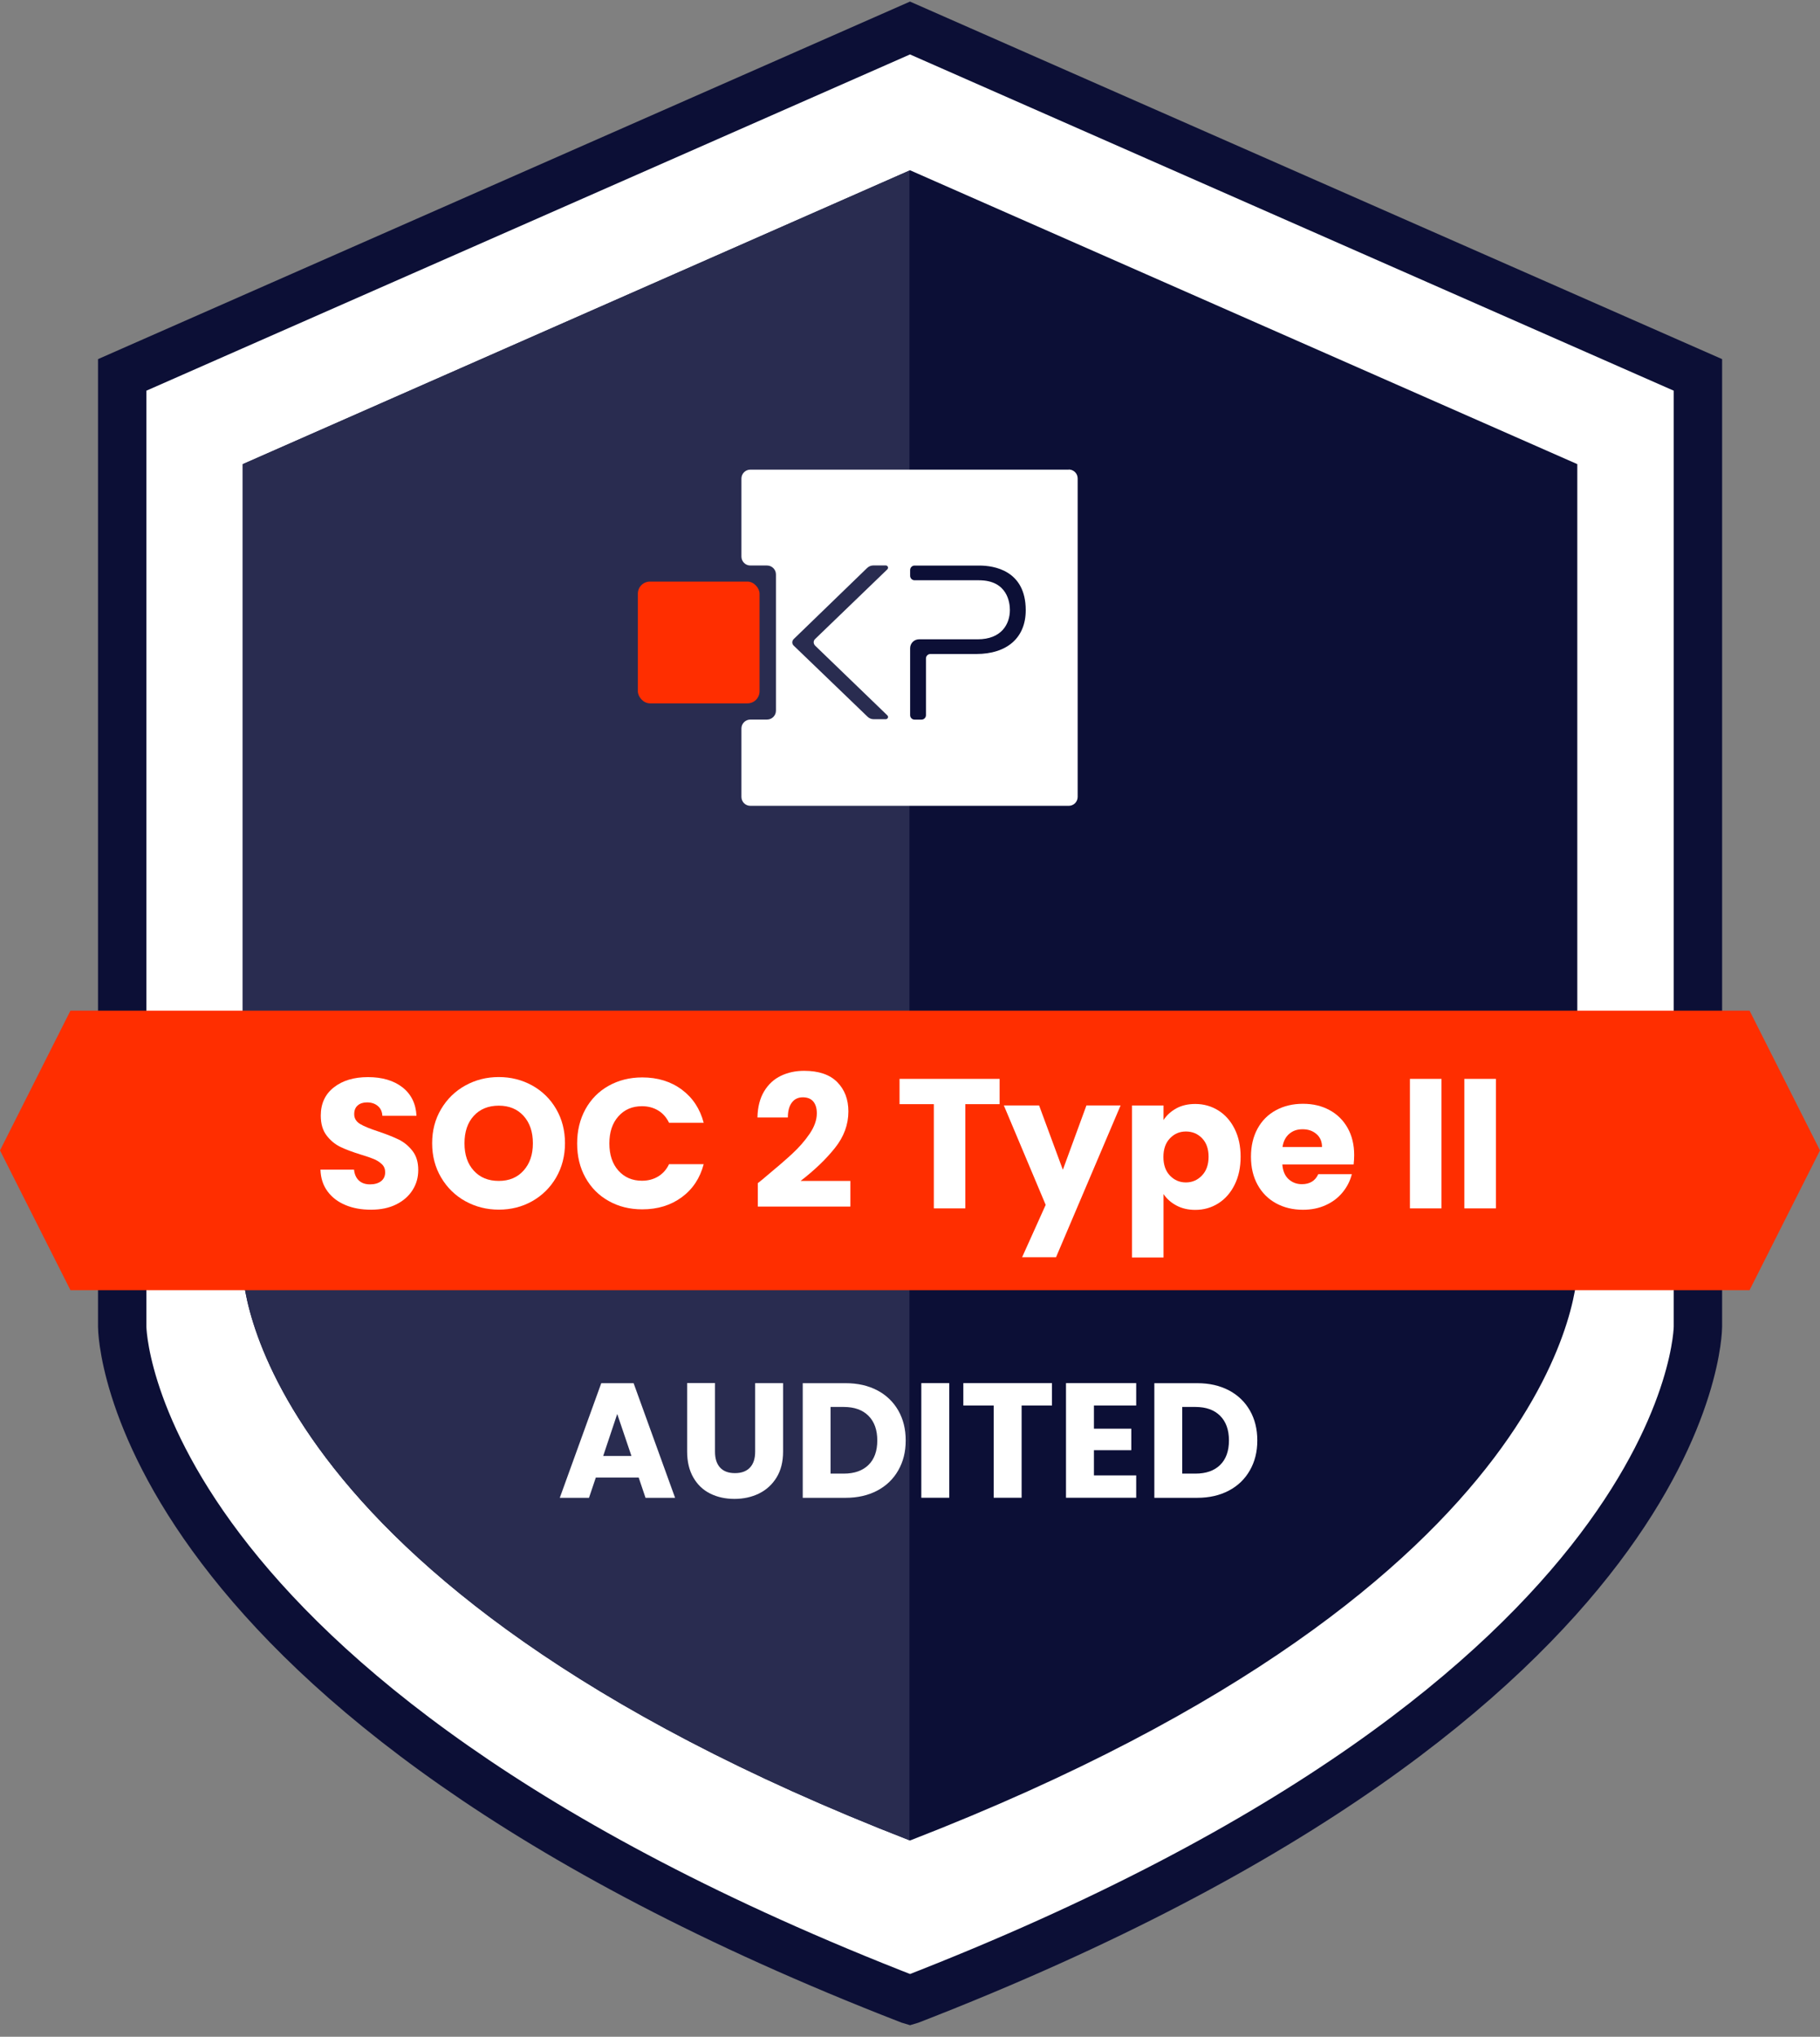 <?xml version="1.0" encoding="UTF-8"?>
<svg id="Layer_2" data-name="Layer 2" xmlns="http://www.w3.org/2000/svg" xmlns:xlink="http://www.w3.org/1999/xlink" viewBox="0 0 301 336.72">
  <rect x="0" y="0" width="301" height="336.72" fill="#808080" stroke="none"/>
  <defs>
    <style>
      .cls-1 {
        fill: none;
      }

      .cls-2 {
        fill: #292c50;
      }

      .cls-3 {
        fill: #ff2e00;
      }

      .cls-4 {
        fill: #ff2e00;
      }

      .cls-5 {
        fill: #0c0f36;
      }

      .cls-6, .cls-7 {
        fill: #fff;
      }

      .cls-7 {
        stroke: #0c0f36;
        stroke-miterlimit: 10;
        stroke-width: 8px;
      }

      .cls-8 {
        clip-path: url(#clippath);
      }
    </style>
    <clipPath id="clippath">
      <path class="cls-1" d="M40.15,76.73v133.27s.08,51.48,110.27,94.24h.17c110.19-42.76,110.27-94.24,110.27-94.24V76.73s-110.35-48.58-110.35-48.58l-110.35,48.58Z"/>
    </clipPath>
  </defs>
  <path class="cls-7" d="M20.21,61.98v157.35s.1,60.78,130.2,111.27l.1.03.1-.03c130.1-50.49,130.2-111.27,130.2-111.27V61.98S150.5,4.63,150.5,4.63L20.21,61.98Z"/>
  <path class="cls-5" d="M40.15,76.73v133.27s.08,51.48,110.27,94.24h.17c110.19-42.76,110.27-94.24,110.27-94.24V76.73s-110.35-48.58-110.35-48.58l-110.35,48.58Z"/>
  <g class="cls-8">
    <rect class="cls-2" x="7.69" y="-5.41" width="142.72" height="362.71"/>
  </g>
  <polygon class="cls-3" points="11.65 213.29 0 190.19 11.65 167.08 289.35 167.08 301 190.19 289.35 213.29 11.65 213.29"/>
  <g>
    <path class="cls-6" d="M57.14,199.22c-1.24-.51-2.23-1.26-2.97-2.26s-1.13-2.2-1.17-3.6h5.55c.08.79.36,1.4.82,1.82s1.08.62,1.83.62,1.38-.18,1.83-.53c.45-.36.67-.85.67-1.48,0-.53-.18-.97-.53-1.31-.36-.35-.79-.63-1.31-.85s-1.26-.48-2.21-.76c-1.38-.43-2.51-.85-3.39-1.28-.87-.43-1.63-1.06-2.26-1.89-.63-.83-.95-1.92-.95-3.26,0-1.99.72-3.55,2.17-4.68,1.44-1.13,3.32-1.69,5.64-1.69s4.26.56,5.7,1.69c1.44,1.13,2.22,2.7,2.32,4.71h-5.64c-.04-.69-.29-1.24-.76-1.63-.47-.4-1.07-.59-1.8-.59-.63,0-1.14.17-1.52.5-.39.33-.58.82-.58,1.45,0,.69.33,1.23.98,1.62.65.39,1.67.8,3.05,1.25,1.38.47,2.51.92,3.37,1.34.86.43,1.61,1.05,2.24,1.86.63.81.95,1.86.95,3.14s-.31,2.33-.93,3.32-1.52,1.79-2.7,2.38-2.57.88-4.18.88-2.97-.25-4.21-.76Z"/>
    <path class="cls-6" d="M76.95,198.58c-1.68-.94-3.01-2.24-4-3.92-.99-1.68-1.48-3.56-1.48-5.66s.49-3.97,1.48-5.64c.99-1.67,2.32-2.97,4-3.9,1.68-.93,3.52-1.4,5.54-1.4s3.86.47,5.54,1.4c1.68.94,3,2.24,3.96,3.9.97,1.67,1.45,3.55,1.45,5.64s-.49,3.98-1.46,5.66c-.98,1.68-2.3,2.98-3.96,3.92-1.67.94-3.51,1.4-5.52,1.4s-3.86-.47-5.54-1.4ZM86.59,193.52c1.03-1.14,1.54-2.64,1.54-4.51s-.51-3.4-1.54-4.53c-1.03-1.13-2.39-1.69-4.1-1.69s-3.11.56-4.13,1.68c-1.03,1.12-1.54,2.63-1.54,4.54s.51,3.4,1.54,4.53c1.03,1.13,2.4,1.69,4.13,1.69s3.08-.57,4.1-1.71Z"/>
    <path class="cls-6" d="M96.82,183.38c.92-1.66,2.19-2.95,3.83-3.87,1.64-.92,3.49-1.39,5.57-1.39,2.54,0,4.72.67,6.53,2.01,1.81,1.34,3.02,3.17,3.63,5.49h-5.73c-.43-.89-1.03-1.58-1.81-2.04-.78-.47-1.67-.7-2.67-.7-1.61,0-2.91.56-3.9,1.68-1,1.12-1.49,2.61-1.49,4.48s.5,3.37,1.49,4.48c1,1.12,2.3,1.68,3.9,1.68,1,0,1.89-.23,2.67-.7.78-.47,1.39-1.15,1.81-2.04h5.73c-.61,2.32-1.82,4.14-3.63,5.47-1.81,1.33-3.99,2-6.53,2-2.07,0-3.93-.46-5.57-1.39-1.64-.92-2.91-2.21-3.83-3.86-.92-1.65-1.37-3.53-1.37-5.64s.46-4,1.37-5.66Z"/>
    <path class="cls-6" d="M126.28,194.83c1.99-1.65,3.56-3,4.71-4.06,1.15-1.06,2.12-2.17,2.91-3.33.79-1.16,1.19-2.29,1.19-3.38,0-.83-.19-1.48-.58-1.95-.39-.47-.97-.7-1.74-.7s-1.38.29-1.81.87c-.44.58-.66,1.4-.66,2.46h-5.03c.04-1.73.41-3.17,1.11-4.33.7-1.16,1.63-2.01,2.78-2.56,1.15-.55,2.42-.82,3.83-.82,2.42,0,4.24.62,5.47,1.86,1.23,1.24,1.85,2.86,1.85,4.85,0,2.18-.74,4.19-2.23,6.05-1.48,1.86-3.38,3.67-5.67,5.44h8.23v4.24h-15.31v-3.87c.69-.55,1.01-.8.95-.76Z"/>
    <path class="cls-6" d="M165.32,178.36v4.18h-5.67v17.23h-5.21v-17.23h-5.67v-4.18h16.56Z"/>
    <path class="cls-6" d="M185.33,182.75l-10.68,25.1h-5.61l3.9-8.66-6.92-16.44h5.83l3.93,10.64,3.9-10.64h5.64Z"/>
    <path class="cls-6" d="M194.54,183.24c.89-.49,1.94-.73,3.14-.73,1.4,0,2.67.36,3.81,1.07s2.04,1.73,2.7,3.05c.66,1.32.99,2.86.99,4.61s-.33,3.29-.99,4.62c-.66,1.33-1.56,2.36-2.7,3.08s-2.41,1.08-3.81,1.08c-1.18,0-2.22-.24-3.13-.73-.91-.49-1.61-1.12-2.12-1.89v10.49h-5.22v-25.13h5.22v2.41c.51-.79,1.21-1.43,2.1-1.92ZM198.8,188.17c-.72-.74-1.61-1.11-2.67-1.11s-1.92.38-2.64,1.13c-.72.75-1.08,1.78-1.08,3.08s.36,2.33,1.08,3.08c.72.75,1.6,1.13,2.64,1.13s1.92-.38,2.65-1.14c.73-.76,1.1-1.79,1.1-3.1s-.36-2.32-1.08-3.07Z"/>
    <path class="cls-6" d="M223.88,192.51h-11.8c.08,1.06.42,1.87,1.02,2.42s1.34.84,2.21.84c1.3,0,2.21-.55,2.71-1.65h5.55c-.28,1.12-.8,2.12-1.54,3.02-.74.9-1.67,1.6-2.79,2.1-1.12.51-2.37.76-3.75.76-1.67,0-3.15-.36-4.45-1.07-1.3-.71-2.32-1.73-3.05-3.05-.73-1.32-1.1-2.87-1.1-4.64s.36-3.31,1.08-4.64c.72-1.32,1.73-2.34,3.04-3.05,1.3-.71,2.79-1.07,4.48-1.07s3.11.35,4.39,1.04c1.28.69,2.28,1.68,3,2.96.72,1.28,1.08,2.78,1.08,4.48,0,.49-.03,1-.09,1.53ZM218.64,189.61c0-.89-.31-1.61-.92-2.13-.61-.53-1.37-.79-2.29-.79s-1.61.25-2.21.76c-.6.51-.97,1.23-1.11,2.17h6.53Z"/>
    <path class="cls-6" d="M238.4,178.36v21.41h-5.22v-21.41h5.22Z"/>
    <path class="cls-6" d="M247.4,178.36v21.41h-5.22v-21.41h5.22Z"/>
  </g>
  <g>
    <path class="cls-6" d="M105.61,244.27h-7.07l-1.13,3.35h-4.83l6.86-18.95h5.35l6.86,18.95h-4.89l-1.13-3.35ZM104.43,240.7l-2.35-6.94-2.32,6.94h4.67Z"/>
    <path class="cls-6" d="M118.25,228.66v11.34c0,1.13.28,2.01.84,2.62.56.61,1.38.92,2.46.92s1.91-.31,2.48-.92c.58-.61.86-1.49.86-2.62v-11.34h4.62v11.31c0,1.69-.36,3.12-1.08,4.29-.72,1.17-1.69,2.05-2.9,2.65-1.21.59-2.57.89-4.06.89s-2.83-.29-4.01-.88c-1.18-.58-2.11-1.47-2.79-2.65-.68-1.18-1.03-2.61-1.03-4.31v-11.31h4.62Z"/>
    <path class="cls-6" d="M145.09,229.85c1.49.79,2.65,1.9,3.47,3.33s1.23,3.08,1.23,4.96-.41,3.5-1.23,4.94c-.82,1.44-1.98,2.56-3.48,3.35-1.5.79-3.24,1.19-5.22,1.19h-7.1v-18.95h7.1c2,0,3.74.4,5.24,1.19ZM143.63,242.19c.97-.95,1.46-2.3,1.46-4.05s-.49-3.11-1.46-4.08c-.97-.97-2.33-1.46-4.08-1.46h-2.19v11.02h2.19c1.75,0,3.1-.48,4.08-1.43Z"/>
    <path class="cls-6" d="M156.99,228.66v18.95h-4.62v-18.95h4.62Z"/>
    <path class="cls-6" d="M173.98,228.66v3.7h-5.02v15.25h-4.62v-15.25h-5.02v-3.7h14.66Z"/>
    <path class="cls-6" d="M180.92,232.36v3.83h6.18v3.56h-6.18v4.16h6.99v3.7h-11.61v-18.95h11.61v3.7h-6.99Z"/>
    <path class="cls-6" d="M203.24,229.85c1.49.79,2.65,1.9,3.47,3.33s1.23,3.08,1.23,4.96-.41,3.5-1.23,4.94c-.82,1.44-1.98,2.56-3.48,3.35-1.5.79-3.24,1.19-5.22,1.19h-7.1v-18.95h7.1c2,0,3.74.4,5.24,1.19ZM201.79,242.19c.97-.95,1.46-2.3,1.46-4.05s-.49-3.11-1.46-4.08c-.97-.97-2.33-1.46-4.08-1.46h-2.19v11.02h2.19c1.75,0,3.11-.48,4.08-1.43Z"/>
  </g>
  <g>
    <path class="cls-6" d="M176.75,77.64h-52.65c-.82,0-1.48.66-1.48,1.48v12.89c0,.82.66,1.48,1.48,1.48h2.75c.82,0,1.48.66,1.48,1.48v22.51c0,.82-.66,1.48-1.48,1.48h-2.75c-.82,0-1.48.66-1.48,1.48v11.3c0,.82.66,1.48,1.48,1.48h52.65c.82,0,1.48-.66,1.48-1.48v-52.64c0-.82-.66-1.48-1.48-1.48ZM134.8,106.73l11.96,11.54c.15.14.15.38,0,.52-.07.07-.17.11-.27.11h-2c-.38,0-.75-.15-1.02-.42l-12.21-11.75c-.3-.28-.3-.75-.02-1.05,0,0,.01-.01.02-.02l12.15-11.76c.28-.27.65-.42,1.03-.42h2.06c.2,0,.37.16.37.37,0,.1-.04.2-.11.27l-11.96,11.53c-.3.28-.3.75-.02,1.05,0,0,.01.01.02.02ZM161.45,108.12h-7.57c-.41,0-.74.33-.74.74v9.37c0,.41-.33.74-.74.74h-1.14c-.41,0-.74-.33-.74-.74v-11.06c0-.82.66-1.48,1.48-1.48h9.69c3.93,0,5.33-2.5,5.33-4.85,0-1.15-.37-4.91-5.12-4.91h-10.64c-.41,0-.74-.33-.74-.74v-.95c0-.41.33-.74.74-.74h10.73c2.3,0,7.65.74,7.65,7.38,0,4.53-3.06,7.24-8.19,7.24Z"/>
    <rect class="cls-4" x="105.49" y="96.15" width="20.13" height="20.13" rx="2" ry="2"/>
  </g>
</svg>